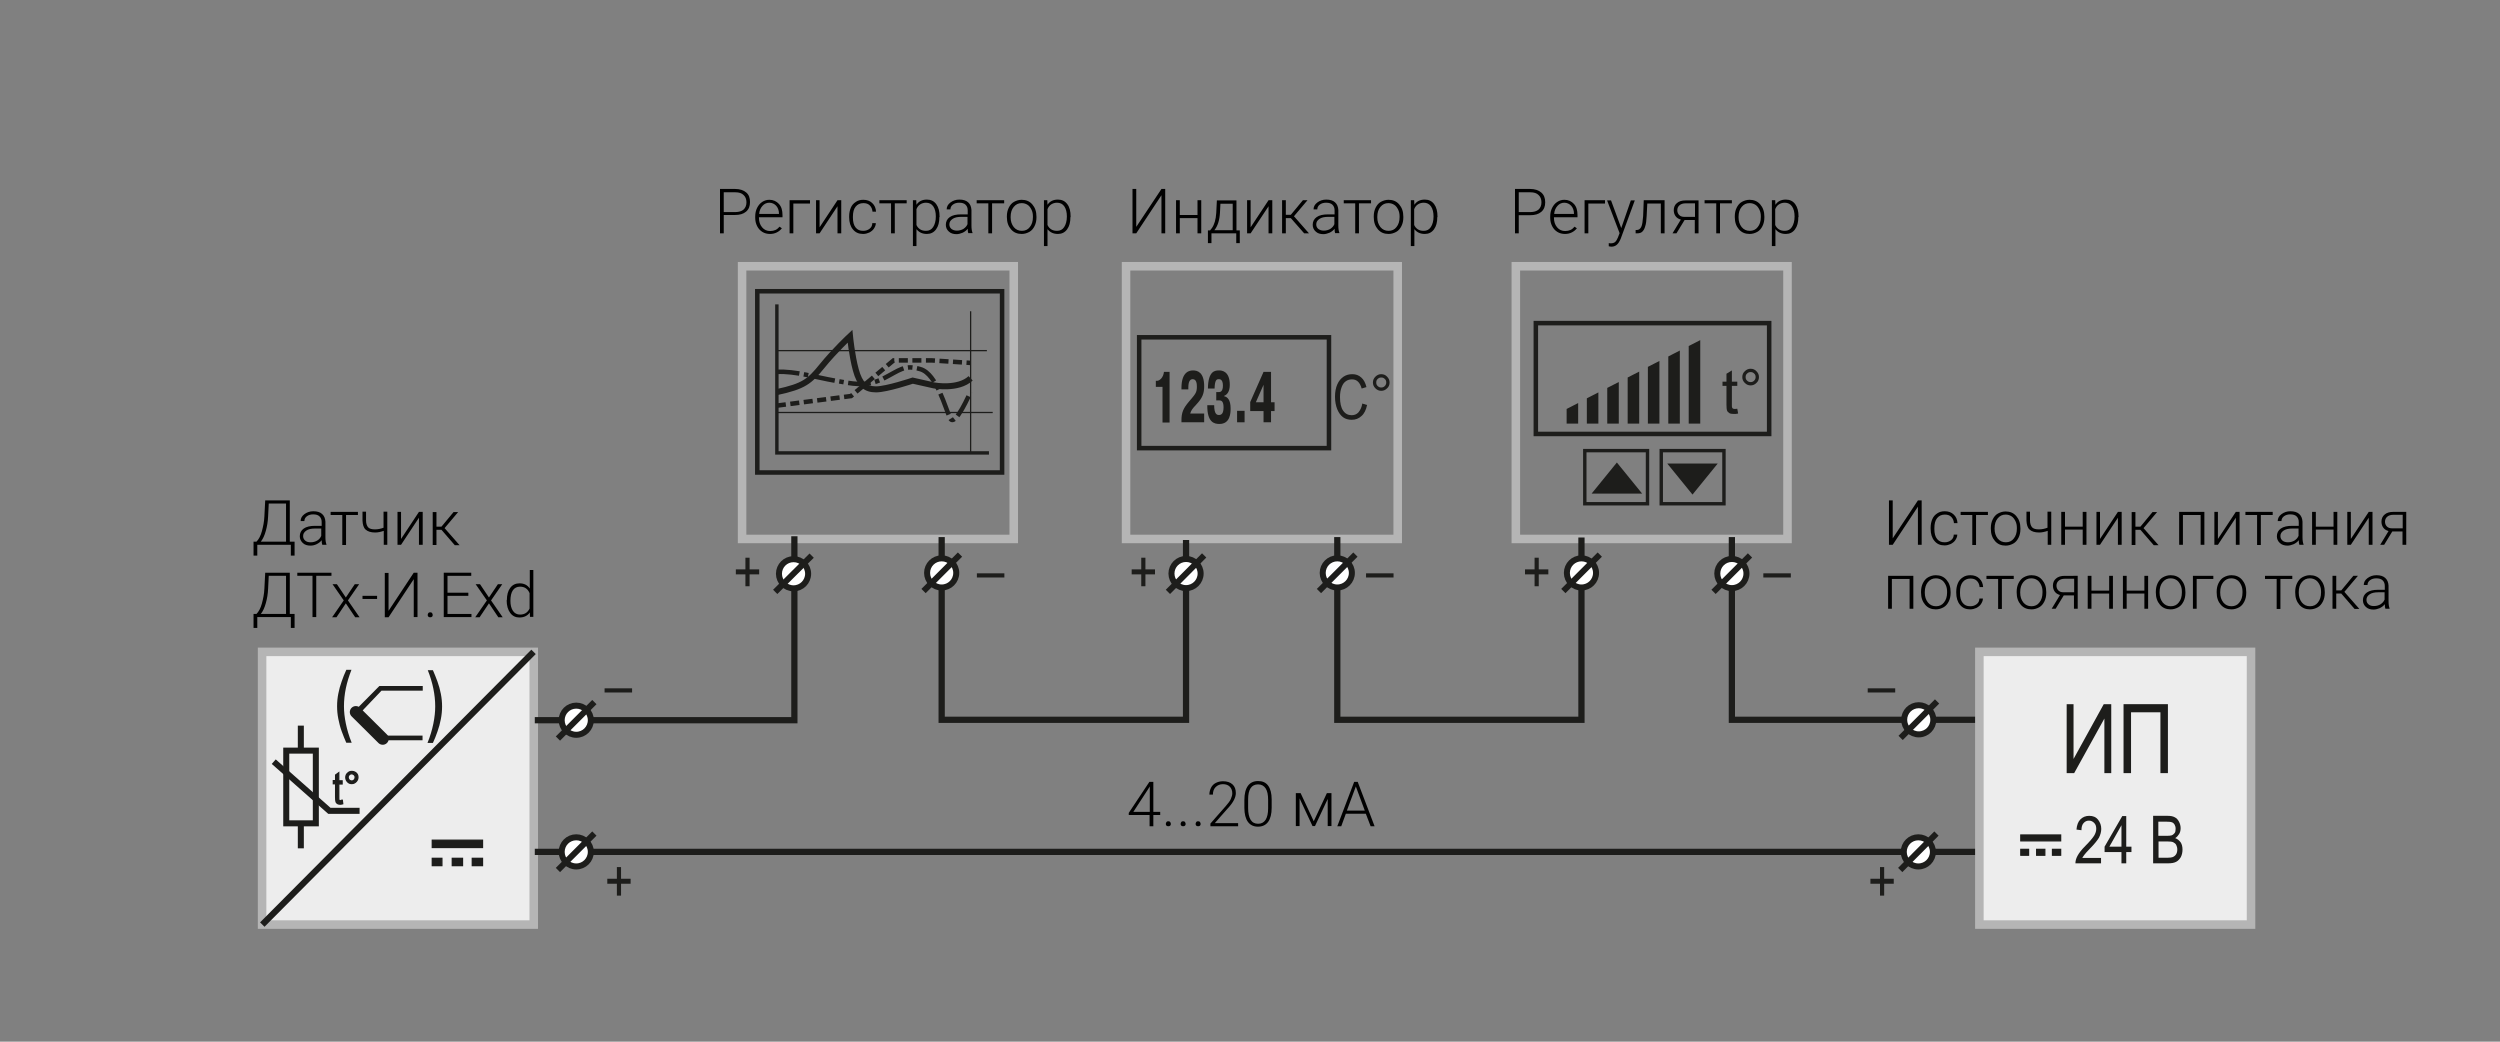 <?xml version="1.0" encoding="UTF-8"?> <svg xmlns:svg="http://www.w3.org/2000/svg" xmlns:sodipodi="http://sodipodi.sourceforge.net/DTD/sodipodi-0.dtd" xmlns:inkscape="http://www.inkscape.org/namespaces/inkscape" xmlns="http://www.w3.org/2000/svg" xmlns:xlink="http://www.w3.org/1999/xlink" version="1.1" id="svg5" x="0px" y="0px" width="1200px" height="500px" viewBox="0 0 1200 500" style="enable-background:new 0 0 1200 500;" xml:space="preserve"><rect x="0" y="0" width="1200" height="500" fill="#808080" stroke="none"/> <style type="text/css"> .st0{fill-rule:evenodd;clip-rule:evenodd;fill:#EDEDED;} .st1{fill:none;stroke:#000000;stroke-width:3;stroke-linecap:round;} .st2{fill:none;stroke:#B5B5B5;stroke-width:4.096;stroke-miterlimit:22.926;} .st3{fill:none;stroke:#000000;stroke-width:2.149;} .st4{enable-background:new ;} .st5{fill:none;stroke:#000000;stroke-width:3;} .st6{stroke:#000000;stroke-width:0.464;} .st7{fill:#1B1918;} .st8{fill:none;stroke:#000000;stroke-width:3;stroke-dasharray:16.116,9.67,16.116,9.67;} .st9{fill:#FFFFFF;stroke:#000000;stroke-width:2.149;} .st10{fill:#FFFFFF;stroke:#000000;stroke-width:3.223;} .st11{fill:#FFFFFF;stroke:#1B1918;stroke-width:3;stroke-linejoin:round;} .st12{fill:none;stroke:#000000;stroke-width:2.686;} .st13{fill:none;stroke:#000000;stroke-width:3;stroke-linecap:square;} .st14{fill:none;stroke:#000000;stroke-width:3;stroke-linecap:round;stroke-linejoin:round;} .st15{fill:none;stroke:#000000;stroke-width:1.074;} .st16{fill:none;stroke:#000000;stroke-width:4.298;stroke-linecap:round;} .st17{fill:none;stroke:#000000;stroke-width:2.5;} .st18{fill:#FFFFFF;stroke:#000000;stroke-width:2.5;} .st19{stroke:#000000;stroke-width:0.54;} .st20{fill:#FFFFFF;stroke:#B5B5B5;stroke-width:3.7;stroke-miterlimit:22.926;} .st21{fill:none;stroke:#B5B5B5;stroke-width:1.852;stroke-miterlimit:22.926;} .st22{fill:none;stroke:#2A2723;stroke-width:1.5;} .st23{fill:#FFFFFF;stroke:#2A2723;stroke-width:1.5;} .st24{fill:#858785;} .st25{fill:none;stroke:#131610;stroke-width:1.5;} .st26{fill:none;stroke:#2A2723;} .st27{fill:none;stroke:#000000;stroke-width:1.25;} .st28{fill:none;stroke:#000000;stroke-width:5;stroke-linecap:round;} .st29{clip-path:url(#SVGID_00000011727830940211005440000006493240158811826865_);fill-rule:evenodd;clip-rule:evenodd;fill:#EDEDED;} .st30{clip-path:url(#SVGID_00000011727830940211005440000006493240158811826865_);fill:none;stroke:#B5B5B5;stroke-width:4.096;stroke-miterlimit:22.926;} .st31{clip-path:url(#SVGID_00000011727830940211005440000006493240158811826865_);fill:none;stroke:#1D1D1B;stroke-width:2.891;stroke-miterlimit:22.926;} .st32{clip-path:url(#SVGID_00000011727830940211005440000006493240158811826865_);fill:none;stroke:#1D1D1B;stroke-width:3;stroke-miterlimit:22.926;} .st33{fill:#1D1D1B;} .st34{clip-path:url(#SVGID_00000022560839483812630120000004985445453622552979_);fill:none;stroke:#1D1D1B;stroke-width:3;stroke-miterlimit:22.926;} .st35{clip-path:url(#SVGID_00000002379068977145443960000010329080866903966886_);fill:none;stroke:#1D1D1B;stroke-width:3;stroke-miterlimit:22.926;} .st36{fill:none;stroke:#1D1D1B;stroke-width:3;stroke-miterlimit:22.926;} .st37{fill:none;} .st38{clip-path:url(#SVGID_00000172432550282159750010000015365118656279396787_);fill-rule:evenodd;clip-rule:evenodd;fill:#FFFFFF;} .st39{clip-path:url(#SVGID_00000172432550282159750010000015365118656279396787_);fill:none;stroke:#1D1D1B;stroke-width:2.891;stroke-miterlimit:22.926;} .st40{clip-path:url(#SVGID_00000172432550282159750010000015365118656279396787_);fill-rule:evenodd;clip-rule:evenodd;fill:#1D1D1B;} .st41{clip-path:url(#SVGID_00000172432550282159750010000015365118656279396787_);fill:none;stroke:#1D1D1B;stroke-width:0.624;stroke-miterlimit:22.926;} .st42{clip-path:url(#SVGID_00000044148377739400109420000013387370006814154148_);fill:none;stroke:#1D1D1B;stroke-width:3;stroke-linecap:round;stroke-linejoin:round;stroke-miterlimit:22.926;} .st43{clip-path:url(#SVGID_00000044148377739400109420000013387370006814154148_);fill-rule:evenodd;clip-rule:evenodd;fill:#1D1D1B;} .st44{clip-path:url(#SVGID_00000044148377739400109420000013387370006814154148_);fill:none;stroke:#1D1D1B;stroke-width:1.443;stroke-miterlimit:22.926;} .st45{clip-path:url(#SVGID_00000044148377739400109420000013387370006814154148_);fill:#1D1D1B;} .st46{clip-path:url(#SVGID_00000044148377739400109420000013387370006814154148_);fill:none;stroke:#1D1D1B;stroke-width:0.624;stroke-miterlimit:5;} .st47{clip-path:url(#SVGID_00000044148377739400109420000013387370006814154148_);fill:none;stroke:#1D1D1B;stroke-width:2.17;stroke-miterlimit:22.926;} .st48{clip-path:url(#SVGID_00000044148377739400109420000013387370006814154148_);fill:none;stroke:#1D1D1B;stroke-width:1.638;stroke-miterlimit:22.926;} .st49{clip-path:url(#SVGID_00000044148377739400109420000013387370006814154148_);fill:none;stroke:#1D1D1B;stroke-width:0.624;stroke-miterlimit:22.926;} .st50{clip-path:url(#SVGID_00000044148377739400109420000013387370006814154148_);fill:none;stroke:#1D1D1B;stroke-width:2.891;stroke-miterlimit:22.926;} .st51{clip-path:url(#SVGID_00000044148377739400109420000013387370006814154148_);fill:none;stroke:#1D1D1B;stroke-width:2.17;stroke-miterlimit:22.926;stroke-dasharray:10.839,2.17,2.17,2.17;} .st52{clip-path:url(#SVGID_00000044148377739400109420000013387370006814154148_);fill:none;stroke:#1D1D1B;stroke-width:2.17;stroke-miterlimit:22.926;stroke-dasharray:4.335,2.17;} .st53{clip-path:url(#SVGID_00000044148377739400109420000013387370006814154148_);fill:none;stroke:#1D1D1B;stroke-width:5.778;stroke-linecap:round;stroke-miterlimit:22.926;} </style> <g> <defs> <rect id="SVGID_1_" x="109.2" y="70.8" width="1035.6" height="379.2"></rect> </defs> <clipPath id="SVGID_00000181801725293063906310000001756411920454713990_"> <use xlink:href="#SVGID_1_" style="overflow:visible;"></use> </clipPath> <rect x="125.8" y="312.9" style="clip-path:url(#SVGID_00000181801725293063906310000001756411920454713990_);fill-rule:evenodd;clip-rule:evenodd;fill:#EDEDED;" width="130.4" height="130.9"></rect> <rect x="948.9" y="312.9" style="clip-path:url(#SVGID_00000181801725293063906310000001756411920454713990_);fill-rule:evenodd;clip-rule:evenodd;fill:#EDEDED;" width="130.4" height="130.9"></rect> <rect x="125.8" y="312.9" style="clip-path:url(#SVGID_00000181801725293063906310000001756411920454713990_);fill:none;stroke:#B5B5B5;stroke-width:4.096;stroke-miterlimit:22.926;" width="130.4" height="130.9"></rect> <rect x="727.6" y="127.8" style="clip-path:url(#SVGID_00000181801725293063906310000001756411920454713990_);fill:none;stroke:#B5B5B5;stroke-width:4.096;stroke-miterlimit:22.926;" width="130.4" height="130.9"></rect> <rect x="540.5" y="127.8" style="clip-path:url(#SVGID_00000181801725293063906310000001756411920454713990_);fill:none;stroke:#B5B5B5;stroke-width:4.096;stroke-miterlimit:22.926;" width="130.4" height="130.9"></rect> <rect x="356.2" y="127.8" style="clip-path:url(#SVGID_00000181801725293063906310000001756411920454713990_);fill:none;stroke:#B5B5B5;stroke-width:4.096;stroke-miterlimit:22.926;" width="130.4" height="130.9"></rect> <rect x="137.4" y="360.3" style="clip-path:url(#SVGID_00000181801725293063906310000001756411920454713990_);fill:none;stroke:#1D1D1B;stroke-width:2.891;stroke-miterlimit:22.926;" width="14.2" height="34.9"></rect> <polyline style="clip-path:url(#SVGID_00000181801725293063906310000001756411920454713990_);fill:none;stroke:#1D1D1B;stroke-width:2.891;stroke-miterlimit:22.926;" points=" 131.4,365.6 158.1,389.2 172.6,389.2 "></polyline> <line style="clip-path:url(#SVGID_00000181801725293063906310000001756411920454713990_);fill:none;stroke:#1D1D1B;stroke-width:2.891;stroke-miterlimit:22.926;" x1="144.4" y1="359.3" x2="144.4" y2="348.3"></line> <line style="clip-path:url(#SVGID_00000181801725293063906310000001756411920454713990_);fill:none;stroke:#1D1D1B;stroke-width:2.891;stroke-miterlimit:22.926;" x1="144.4" y1="407.2" x2="144.4" y2="396.2"></line> <polyline style="clip-path:url(#SVGID_00000181801725293063906310000001756411920454713990_);fill:none;stroke:#1D1D1B;stroke-width:3;stroke-miterlimit:22.926;" points=" 256.7,345.7 381.3,345.7 381.3,257.4 "></polyline> <line style="clip-path:url(#SVGID_00000181801725293063906310000001756411920454713990_);fill:none;stroke:#1D1D1B;stroke-width:3;stroke-miterlimit:22.926;" x1="256.7" y1="408.9" x2="950.1" y2="408.9"></line> </g> <g> <path class="st33" d="M468.9,277.2v-2h13.2v2H468.9z"></path> </g> <g> <defs> <rect id="SVGID_00000041999220564139202510000011256813024322314130_" x="109.2" y="70.8" width="1035.6" height="379.2"></rect> </defs> <clipPath id="SVGID_00000104694148706700464990000006409067011608422334_"> <use xlink:href="#SVGID_00000041999220564139202510000011256813024322314130_" style="overflow:visible;"></use> </clipPath> <polyline style="clip-path:url(#SVGID_00000104694148706700464990000006409067011608422334_);fill:none;stroke:#1D1D1B;stroke-width:3;stroke-miterlimit:22.926;" points=" 452,257.8 452,345.5 569.3,345.5 569.3,259.2 "></polyline> <polyline style="clip-path:url(#SVGID_00000104694148706700464990000006409067011608422334_);fill:none;stroke:#1D1D1B;stroke-width:3;stroke-miterlimit:22.926;" points=" 641.9,257.8 641.9,345.5 759.1,345.5 759.1,258 "></polyline> </g> <g> <path class="st33" d="M655.7,277.2v-2h13.2v2H655.7z"></path> </g> <g> <path class="st33" d="M846.4,277.2v-2h13.2v2H846.4z"></path> </g> <g> <path class="st33" d="M357.8,281.4v-5.7h-4.6v-2.4h4.6v-5.6h2v5.6h4.6v2.4h-4.6v5.7H357.8z"></path> </g> <g> <path class="st33" d="M547.8,281.4v-5.7h-4.6v-2.4h4.6v-5.6h2v5.6h4.6v2.4h-4.6v5.7H547.8z"></path> </g> <g> <path class="st33" d="M736.6,281.4v-5.7h-4.6v-2.4h4.6v-5.6h2v5.6h4.6v2.4h-4.6v5.7H736.6z"></path> </g> <g> <path class="st33" d="M296.1,429.9v-5.7h-4.6v-2.4h4.6v-5.6h2v5.6h4.6v2.4h-4.6v5.7H296.1z"></path> </g> <g> <path class="st33" d="M290.2,332.4v-2h13.2v2H290.2z"></path> </g> <g> <defs> <rect id="SVGID_00000178189511454797811450000006754408004413460649_" x="109.2" y="70.8" width="1035.6" height="379.2"></rect> </defs> <clipPath id="SVGID_00000173132360469265155460000017557794560475208113_"> <use xlink:href="#SVGID_00000178189511454797811450000006754408004413460649_" style="overflow:visible;"></use> </clipPath> <polyline style="clip-path:url(#SVGID_00000173132360469265155460000017557794560475208113_);fill:none;stroke:#1D1D1B;stroke-width:3;stroke-miterlimit:22.926;" points=" 831.3,257.8 831.3,345.5 950.1,345.5 "></polyline> </g> <g> <path class="st33" d="M902.4,429.9v-5.7h-4.6v-2.4h4.6v-5.6h2v5.6h4.6v2.4h-4.6v5.7H902.4z"></path> </g> <g> <path class="st33" d="M896.5,332.4v-2h13.2v2H896.5z"></path> </g> <rect x="950.1" y="312.9" class="st2" width="130.4" height="130.9"></rect> <line class="st36" x1="125.9" y1="443.8" x2="256.1" y2="312.9"></line> <rect x="109.2" y="70.8" class="st37" width="1035.6" height="379.2"></rect> <g> <path d="M139.1,260h2.3l0,6.7h-1.8v-5.2h-16.1v5.2h-1.8V260h1.4c1.1-1.1,2-2.8,2.6-5s1.1-4.6,1.2-7.1l0.4-7.7h11.8V260z M125.2,260 h12.1v-18.3h-8.3l-0.3,6.1c-0.1,2.5-0.5,4.9-1.1,7C127,257,126.2,258.7,125.2,260z"></path> <path d="M154.7,261.5c-0.2-0.5-0.3-1.2-0.3-2.2c-0.6,0.8-1.4,1.4-2.4,1.9s-2,0.7-3,0.7c-1.5,0-2.8-0.4-3.7-1.3s-1.4-1.9-1.4-3.2 c0-1.5,0.6-2.8,1.9-3.7s3.1-1.3,5.4-1.3h3.2v-1.8c0-1.1-0.3-2-1-2.7s-1.7-1-3.1-1c-1.2,0-2.2,0.3-3,0.9s-1.2,1.4-1.2,2.3l-1.8,0 c0-1.3,0.6-2.4,1.8-3.3s2.6-1.4,4.3-1.4c1.8,0,3.2,0.4,4.2,1.3s1.5,2.1,1.6,3.7v7.5c0,1.5,0.2,2.7,0.5,3.4v0.2H154.7z M149.1,260.3 c1.2,0,2.2-0.3,3.1-0.8s1.6-1.3,2-2.3v-3.5h-3.1c-1.7,0-3.1,0.3-4.1,1s-1.5,1.5-1.5,2.6c0,0.9,0.3,1.6,1,2.2 S148.1,260.3,149.1,260.3z"></path> <path d="M171.9,247.2h-5.8v14.4h-1.8v-14.4h-5.6v-1.5h13.1V247.2z"></path> <path d="M186,261.5h-1.8v-6.7c-1.4,0.5-2.8,0.8-4.1,0.8c-2.1,0-3.6-0.5-4.6-1.4s-1.4-2.4-1.5-4.3v-4.3h1.7v4.2c0,1.5,0.4,2.6,1,3.3 s1.8,1,3.3,1c1.4,0,2.8-0.3,4.1-0.8v-7.7h1.8V261.5z"></path> <path d="M201.1,245.7h1.8v15.8h-1.8v-13l-8.6,13h-1.7v-15.8h1.7v13L201.1,245.7z"></path> <path d="M211.9,254.3h-2.4v7.3h-1.8v-15.8h1.8v7h2.4l5.8-7h2.2l-6.5,7.7l7.2,8.2h-2.3L211.9,254.3z"></path> </g> <g> <path d="M139.1,294.7h2.3l0,6.7h-1.8v-5.2h-16.1v5.2h-1.8v-6.7h1.4c1.1-1.1,2-2.8,2.6-5s1.1-4.6,1.2-7.1l0.4-7.7h11.8V294.7z M125.2,294.7h12.1v-18.3h-8.3l-0.3,6.1c-0.1,2.5-0.5,4.9-1.1,7C127,291.7,126.2,293.4,125.2,294.7z"></path> <path d="M159.1,276.4h-7.3v19.8H150v-19.8h-7.3v-1.5h16.4V276.4z"></path> <path d="M166,286.8l4.3-6.4h2.1l-5.4,7.8l5.6,8.1h-2.1l-4.5-6.7l-4.5,6.7h-2.1l5.6-8.1l-5.4-7.8h2.1L166,286.8z"></path> <path d="M181,287.5h-7v-1.5h7V287.5z"></path> <path d="M198.6,274.9h1.8v21.3h-1.8V278l-12.1,18.3h-1.8v-21.3h1.8v18.2L198.6,274.9z"></path> <path d="M205.3,295.2c0-0.3,0.1-0.6,0.3-0.9s0.5-0.4,0.9-0.4s0.7,0.1,0.9,0.4s0.3,0.5,0.3,0.9s-0.1,0.6-0.3,0.8s-0.5,0.3-0.9,0.3 s-0.7-0.1-0.9-0.3S205.3,295.5,205.3,295.2z"></path> <path d="M224.8,286h-10v8.7h11.5v1.5H213v-21.3h13.2v1.5h-11.4v8.1h10V286z"></path> <path d="M234.7,286.8l4.3-6.4h2.1l-5.4,7.8l5.6,8.1h-2.1l-4.5-6.7l-4.5,6.7h-2.1l5.6-8.1l-5.4-7.8h2.1L234.7,286.8z"></path> <path d="M243.3,288.1c0-2.5,0.5-4.4,1.6-5.9s2.6-2.2,4.5-2.2c2.1,0,3.8,0.8,4.9,2.5v-8.9h1.7v22.5h-1.6l-0.1-2.1 c-1.1,1.6-2.8,2.4-5,2.4c-1.8,0-3.3-0.7-4.4-2.2s-1.7-3.5-1.7-6V288.1z M245,288.4c0,2,0.4,3.6,1.2,4.8s2,1.8,3.4,1.8 c2.2,0,3.7-1,4.6-2.9v-7.4c-0.9-2.1-2.4-3.1-4.6-3.1c-1.5,0-2.6,0.6-3.4,1.7S245,286.2,245,288.4z"></path> </g> <g> <g> <path d="M920.6,240.2h1.8v21.3h-1.8v-18.3l-12.1,18.3h-1.8v-21.3h1.8v18.2L920.6,240.2z"></path> <path d="M933.4,260.3c1.2,0,2.2-0.3,3.1-1s1.3-1.6,1.3-2.7h1.7c0,1-0.4,1.8-0.9,2.6s-1.3,1.4-2.2,1.9c-0.9,0.4-1.9,0.7-3,0.7 c-2.1,0-3.7-0.7-4.9-2.2c-1.2-1.4-1.8-3.4-1.8-5.8v-0.5c0-1.6,0.3-2.9,0.8-4.1s1.3-2.1,2.4-2.8c1-0.7,2.2-1,3.6-1 c1.7,0,3.2,0.5,4.3,1.6c1.1,1,1.7,2.4,1.8,4.1h-1.7c-0.1-1.2-0.5-2.2-1.3-3s-1.8-1.1-3.1-1.1c-1.6,0-2.8,0.6-3.7,1.7 s-1.3,2.7-1.3,4.8v0.5c0,2,0.4,3.6,1.3,4.7S931.8,260.3,933.4,260.3z"></path> <path d="M954.3,247.2h-5.8v14.4h-1.8v-14.4h-5.6v-1.5h13.1V247.2z"></path> <path d="M955.6,253.4c0-1.5,0.3-2.9,0.9-4.1c0.6-1.2,1.4-2.2,2.5-2.8s2.3-1,3.7-1c2.1,0,3.8,0.7,5.1,2.2s2,3.4,2,5.9v0.4 c0,1.5-0.3,2.9-0.9,4.1s-1.4,2.2-2.5,2.8s-2.3,1-3.7,1c-2.1,0-3.8-0.7-5.1-2.2c-1.3-1.5-2-3.4-2-5.9V253.4z M957.4,253.8 c0,1.9,0.5,3.4,1.5,4.7c1,1.2,2.3,1.8,3.9,1.8c1.6,0,2.9-0.6,3.8-1.8c1-1.2,1.5-2.8,1.5-4.8v-0.3c0-1.2-0.2-2.3-0.7-3.3 s-1.1-1.8-1.9-2.3s-1.7-0.8-2.8-0.8c-1.6,0-2.8,0.6-3.8,1.8s-1.5,2.8-1.5,4.8V253.8z"></path> <path d="M984.7,261.5h-1.8v-6.7c-1.4,0.5-2.8,0.8-4.1,0.8c-2.1,0-3.6-0.5-4.6-1.4s-1.4-2.4-1.5-4.3v-4.3h1.7v4.2 c0,1.5,0.4,2.6,1,3.3s1.8,1,3.3,1c1.4,0,2.8-0.3,4.1-0.8v-7.7h1.8V261.5z"></path> <path d="M1001.5,261.5h-1.8v-7.3h-8.5v7.3h-1.8v-15.8h1.8v7.1h8.5v-7.1h1.8V261.5z"></path> <path d="M1016.6,245.7h1.8v15.8h-1.8v-13l-8.6,13h-1.7v-15.8h1.7v13L1016.6,245.7z"></path> <path d="M1027.4,254.3h-2.4v7.3h-1.8v-15.8h1.8v7h2.4l5.8-7h2.2l-6.5,7.7l7.2,8.2h-2.3L1027.4,254.3z"></path> <path d="M1058.1,261.5h-1.8v-14.3h-8.5v14.3h-1.8v-15.8h12.1V261.5z"></path> <path d="M1073.2,245.7h1.8v15.8h-1.8v-13l-8.6,13h-1.7v-15.8h1.7v13L1073.2,245.7z"></path> <path d="M1091,247.2h-5.8v14.4h-1.8v-14.4h-5.6v-1.5h13.1V247.2z"></path> <path d="M1103.7,261.5c-0.2-0.5-0.3-1.2-0.3-2.2c-0.6,0.8-1.4,1.4-2.4,1.9c-1,0.4-2,0.7-3,0.7c-1.5,0-2.8-0.4-3.7-1.3 c-0.9-0.8-1.4-1.9-1.4-3.2c0-1.5,0.6-2.8,1.9-3.7s3.1-1.3,5.4-1.3h3.2v-1.8c0-1.1-0.3-2-1-2.7s-1.7-1-3.1-1c-1.2,0-2.2,0.3-3,0.9 s-1.2,1.4-1.2,2.3l-1.8,0c0-1.3,0.6-2.4,1.8-3.3s2.6-1.4,4.3-1.4c1.8,0,3.2,0.4,4.2,1.3c1,0.9,1.5,2.1,1.6,3.7v7.5 c0,1.5,0.2,2.7,0.5,3.4v0.2H1103.7z M1098.2,260.3c1.2,0,2.2-0.3,3.1-0.8c0.9-0.6,1.6-1.3,2-2.3v-3.5h-3.1c-1.7,0-3.1,0.3-4.1,1 s-1.5,1.5-1.5,2.6c0,0.9,0.3,1.6,1,2.2C1096.2,260,1097.1,260.3,1098.2,260.3z"></path> <path d="M1121.9,261.5h-1.8v-7.3h-8.5v7.3h-1.8v-15.8h1.8v7.1h8.5v-7.1h1.8V261.5z"></path> <path d="M1137,245.7h1.8v15.8h-1.8v-13l-8.6,13h-1.7v-15.8h1.7v13L1137,245.7z"></path> <path d="M1155,245.7v15.8h-1.8v-6.4h-4.9l-3.9,6.4h-1.9l4-6.6c-1.1-0.3-1.9-0.8-2.5-1.6c-0.6-0.8-0.9-1.8-0.9-2.9 c0-1.4,0.5-2.6,1.5-3.4c1-0.9,2.4-1.3,4.2-1.3H1155z M1144.8,250.4c0,0.9,0.3,1.7,0.9,2.3s1.4,0.9,2.5,0.9h5.1v-6.5h-4.5 c-1.2,0-2.2,0.3-2.9,0.9C1145.2,248.6,1144.8,249.4,1144.8,250.4z"></path> </g> </g> <g> <g> <path d="M918.4,292.2h-1.8v-14.3h-8.5v14.3h-1.8v-15.8h12.1V292.2z"></path> <path d="M922.1,284c0-1.5,0.3-2.9,0.9-4.1c0.6-1.2,1.4-2.2,2.5-2.8s2.3-1,3.7-1c2.1,0,3.8,0.7,5.1,2.2s2,3.4,2,5.9v0.4 c0,1.5-0.3,2.9-0.9,4.1s-1.4,2.2-2.5,2.8s-2.3,1-3.7,1c-2.1,0-3.8-0.7-5.1-2.2c-1.3-1.5-2-3.4-2-5.9V284z M923.9,284.5 c0,1.9,0.5,3.4,1.5,4.7c1,1.2,2.3,1.8,3.9,1.8c1.6,0,2.9-0.6,3.8-1.8c1-1.2,1.5-2.8,1.5-4.8V284c0-1.2-0.2-2.3-0.7-3.3 s-1.1-1.8-1.9-2.3s-1.7-0.8-2.8-0.8c-1.6,0-2.8,0.6-3.8,1.8s-1.5,2.8-1.5,4.8V284.5z"></path> <path d="M945.7,291c1.2,0,2.2-0.3,3.1-1s1.3-1.6,1.3-2.7h1.7c0,1-0.4,1.8-0.9,2.6s-1.3,1.4-2.2,1.9c-0.9,0.4-1.9,0.7-3,0.7 c-2.1,0-3.7-0.7-4.9-2.2c-1.2-1.4-1.8-3.4-1.8-5.8V284c0-1.6,0.3-2.9,0.8-4.1s1.3-2.1,2.4-2.8c1-0.7,2.2-1,3.6-1 c1.7,0,3.2,0.5,4.3,1.6c1.1,1,1.7,2.4,1.8,4.1h-1.7c-0.1-1.2-0.5-2.2-1.3-3s-1.8-1.1-3.1-1.1c-1.6,0-2.8,0.6-3.7,1.7 s-1.3,2.7-1.3,4.8v0.5c0,2,0.4,3.6,1.3,4.7S944.1,291,945.7,291z"></path> <path d="M966.7,277.9h-5.8v14.4h-1.8v-14.4h-5.6v-1.5h13.1V277.9z"></path> <path d="M968,284c0-1.5,0.3-2.9,0.9-4.1c0.6-1.2,1.4-2.2,2.5-2.8s2.3-1,3.7-1c2.1,0,3.8,0.7,5.1,2.2s2,3.4,2,5.9v0.4 c0,1.5-0.3,2.9-0.9,4.1s-1.4,2.2-2.5,2.8s-2.3,1-3.7,1c-2.1,0-3.8-0.7-5.1-2.2c-1.3-1.5-2-3.4-2-5.9V284z M969.7,284.5 c0,1.9,0.5,3.4,1.5,4.7c1,1.2,2.3,1.8,3.9,1.8c1.6,0,2.9-0.6,3.8-1.8c1-1.2,1.5-2.8,1.5-4.8V284c0-1.2-0.2-2.3-0.7-3.3 s-1.1-1.8-1.9-2.3s-1.7-0.8-2.8-0.8c-1.6,0-2.8,0.6-3.8,1.8s-1.5,2.8-1.5,4.8V284.5z"></path> <path d="M997.3,276.4v15.8h-1.8v-6.4h-4.9l-3.9,6.4h-1.9l4-6.6c-1.1-0.3-1.9-0.8-2.5-1.6c-0.6-0.8-0.9-1.8-0.9-2.9 c0-1.4,0.5-2.6,1.5-3.4c1-0.9,2.4-1.3,4.2-1.3H997.3z M987.1,281.1c0,0.9,0.3,1.7,0.9,2.3s1.4,0.9,2.5,0.9h5.1v-6.5h-4.5 c-1.2,0-2.2,0.3-2.9,0.9C987.5,279.3,987.1,280.1,987.1,281.1z"></path> <path d="M1014.2,292.2h-1.8v-7.3h-8.5v7.3h-1.8v-15.8h1.8v7.1h8.5v-7.1h1.8V292.2z"></path> <path d="M1031.1,292.2h-1.8v-7.3h-8.5v7.3h-1.8v-15.8h1.8v7.1h8.5v-7.1h1.8V292.2z"></path> <path d="M1034.8,284c0-1.5,0.3-2.9,0.9-4.1c0.6-1.2,1.4-2.2,2.5-2.8s2.3-1,3.7-1c2.1,0,3.8,0.7,5.1,2.2s2,3.4,2,5.9v0.4 c0,1.5-0.3,2.9-0.9,4.1s-1.4,2.2-2.5,2.8s-2.3,1-3.7,1c-2.1,0-3.8-0.7-5.1-2.2c-1.3-1.5-2-3.4-2-5.9V284z M1036.6,284.5 c0,1.9,0.5,3.4,1.5,4.7c1,1.2,2.3,1.8,3.9,1.8c1.6,0,2.9-0.6,3.8-1.8c1-1.2,1.5-2.8,1.5-4.8V284c0-1.2-0.2-2.3-0.7-3.3 s-1.1-1.8-1.9-2.3s-1.7-0.8-2.8-0.8c-1.6,0-2.8,0.6-3.8,1.8s-1.5,2.8-1.5,4.8V284.5z"></path> <path d="M1062.4,277.9h-8v14.3h-1.8v-15.8h9.8V277.9z"></path> <path d="M1064,284c0-1.5,0.3-2.9,0.9-4.1c0.6-1.2,1.4-2.2,2.5-2.8s2.3-1,3.7-1c2.1,0,3.8,0.7,5.1,2.2s2,3.4,2,5.9v0.4 c0,1.5-0.3,2.9-0.9,4.1s-1.4,2.2-2.5,2.8s-2.3,1-3.7,1c-2.1,0-3.8-0.7-5.1-2.2c-1.3-1.5-2-3.4-2-5.9V284z M1065.7,284.5 c0,1.9,0.5,3.4,1.5,4.7c1,1.2,2.3,1.8,3.9,1.8c1.6,0,2.9-0.6,3.8-1.8c1-1.2,1.5-2.8,1.5-4.8V284c0-1.2-0.2-2.3-0.7-3.3 s-1.1-1.8-1.9-2.3s-1.7-0.8-2.8-0.8c-1.6,0-2.8,0.6-3.8,1.8s-1.5,2.8-1.5,4.8V284.5z"></path> <path d="M1100.4,277.9h-5.8v14.4h-1.8v-14.4h-5.6v-1.5h13.1V277.9z"></path> <path d="M1101.7,284c0-1.5,0.3-2.9,0.9-4.1c0.6-1.2,1.4-2.2,2.5-2.8s2.3-1,3.7-1c2.1,0,3.8,0.7,5.1,2.2s2,3.4,2,5.9v0.4 c0,1.5-0.3,2.9-0.9,4.1s-1.4,2.2-2.5,2.8s-2.3,1-3.7,1c-2.1,0-3.8-0.7-5.1-2.2c-1.3-1.5-2-3.4-2-5.9V284z M1103.4,284.5 c0,1.9,0.5,3.4,1.5,4.7c1,1.2,2.3,1.8,3.9,1.8c1.6,0,2.9-0.6,3.8-1.8c1-1.2,1.5-2.8,1.5-4.8V284c0-1.2-0.2-2.3-0.7-3.3 s-1.1-1.8-1.9-2.3s-1.7-0.8-2.8-0.8c-1.6,0-2.8,0.6-3.8,1.8s-1.5,2.8-1.5,4.8V284.5z"></path> <path d="M1123.8,284.9h-2.4v7.3h-1.8v-15.8h1.8v7h2.4l5.8-7h2.2l-6.5,7.7l7.2,8.2h-2.3L1123.8,284.9z"></path> <path d="M1145,292.2c-0.2-0.5-0.3-1.2-0.3-2.2c-0.6,0.8-1.4,1.4-2.4,1.9c-1,0.4-2,0.7-3,0.7c-1.5,0-2.8-0.4-3.7-1.3 c-0.9-0.8-1.4-1.9-1.4-3.2c0-1.5,0.6-2.8,1.9-3.7s3.1-1.3,5.4-1.3h3.2v-1.8c0-1.1-0.3-2-1-2.7s-1.7-1-3.1-1c-1.2,0-2.2,0.3-3,0.9 s-1.2,1.4-1.2,2.3l-1.8,0c0-1.3,0.6-2.4,1.8-3.3s2.6-1.4,4.3-1.4c1.8,0,3.2,0.4,4.2,1.3c1,0.9,1.5,2.1,1.6,3.7v7.5 c0,1.5,0.2,2.7,0.5,3.4v0.2H1145z M1139.5,290.9c1.2,0,2.2-0.3,3.1-0.8c0.9-0.6,1.6-1.3,2-2.3v-3.5h-3.1c-1.7,0-3.1,0.3-4.1,1 s-1.5,1.5-1.5,2.6c0,0.9,0.3,1.6,1,2.2C1137.6,290.7,1138.4,290.9,1139.5,290.9z"></path> </g> </g> <g> <g> <path d="M557.5,90.7h1.8V112h-1.8V93.7L545.4,112h-1.8V90.7h1.8v18.2L557.5,90.7z"></path> <path d="M576.6,112h-1.8v-7.3h-8.5v7.3h-1.8V96.1h1.8v7.1h8.5v-7.1h1.8V112z"></path> <path d="M580.9,110.5l0.8-1c1.2-1.7,1.9-4.1,2.1-7.3l0.3-6h9.4v14.4h1.6v6.1h-1.7V112h-11.9v4.7h-1.7l0-6.1H580.9z M582.9,110.5 h8.8V97.8h-5.9l-0.2,4.1C585.4,105.7,584.5,108.5,582.9,110.5z"></path> <path d="M608.9,96.1h1.8V112h-1.8V99l-8.6,13h-1.7V96.1h1.7v13L608.9,96.1z"></path> <path d="M619.6,104.7h-2.4v7.3h-1.8V96.1h1.8v7h2.4l5.8-7h2.2l-6.5,7.7l7.2,8.2H626L619.6,104.7z"></path> <path d="M640.9,112c-0.2-0.5-0.3-1.2-0.3-2.2c-0.6,0.8-1.4,1.4-2.4,1.9c-1,0.4-2,0.7-3,0.7c-1.5,0-2.8-0.4-3.7-1.3 c-0.9-0.8-1.4-1.9-1.4-3.2c0-1.5,0.6-2.8,1.9-3.7s3.1-1.3,5.4-1.3h3.2V101c0-1.1-0.3-2-1-2.7s-1.7-1-3.1-1c-1.2,0-2.2,0.3-3,0.9 s-1.2,1.4-1.2,2.3l-1.8,0c0-1.3,0.6-2.4,1.8-3.3s2.6-1.4,4.3-1.4c1.8,0,3.2,0.4,4.2,1.3c1,0.9,1.5,2.1,1.6,3.7v7.5 c0,1.5,0.2,2.7,0.5,3.4v0.2H640.9z M635.4,110.7c1.2,0,2.2-0.3,3.1-0.8c0.9-0.6,1.6-1.3,2-2.3v-3.5h-3.1c-1.7,0-3.1,0.3-4.1,1 s-1.5,1.5-1.5,2.6c0,0.9,0.3,1.6,1,2.2C633.5,110.4,634.3,110.7,635.4,110.7z"></path> <path d="M658.1,97.6h-5.8V112h-1.8V97.6H645v-1.5h13.1V97.6z"></path> <path d="M659.4,103.8c0-1.5,0.3-2.9,0.9-4.1c0.6-1.2,1.4-2.2,2.5-2.8s2.3-1,3.7-1c2.1,0,3.8,0.7,5.1,2.2s2,3.4,2,5.9v0.4 c0,1.5-0.3,2.9-0.9,4.1s-1.4,2.2-2.5,2.8s-2.3,1-3.7,1c-2.1,0-3.8-0.7-5.1-2.2c-1.3-1.5-2-3.4-2-5.9V103.8z M661.1,104.3 c0,1.9,0.5,3.4,1.5,4.7c1,1.2,2.3,1.8,3.9,1.8c1.6,0,2.9-0.6,3.8-1.8c1-1.2,1.5-2.8,1.5-4.8v-0.3c0-1.2-0.2-2.3-0.7-3.3 s-1.1-1.8-1.9-2.3s-1.7-0.8-2.8-0.8c-1.6,0-2.8,0.6-3.8,1.8s-1.5,2.8-1.5,4.8V104.3z"></path> <path d="M689.9,104.2c0,2.5-0.5,4.4-1.6,5.9s-2.6,2.2-4.4,2.2c-2.2,0-3.8-0.8-5-2.3v8.1h-1.7V96.1h1.6l0.1,2.2 c1.1-1.7,2.8-2.5,5-2.5c1.9,0,3.4,0.7,4.5,2.2s1.6,3.4,1.6,6V104.2z M688.1,103.9c0-2-0.4-3.6-1.2-4.8s-2-1.8-3.5-1.8 c-1.1,0-2,0.3-2.8,0.8s-1.4,1.3-1.8,2.3v7.6c0.4,0.9,1,1.6,1.8,2.1s1.7,0.7,2.8,0.7c1.5,0,2.6-0.6,3.4-1.8 S688.1,106.1,688.1,103.9z"></path> </g> </g> <g> <g> <path d="M553.6,389.7h3.3v1.5h-3.3v5.4h-1.8v-5.4h-10v-1l9.9-14.9h1.9V389.7z M544,389.7h7.9v-12.2l-0.8,1.3L544,389.7z"></path> <path d="M559.6,395.5c0-0.3,0.1-0.6,0.3-0.9s0.5-0.4,0.9-0.4s0.7,0.1,0.9,0.4s0.3,0.5,0.3,0.9s-0.1,0.6-0.3,0.8s-0.5,0.3-0.9,0.3 s-0.7-0.1-0.9-0.3S559.6,395.9,559.6,395.5z"></path> <path d="M566.7,395.5c0-0.3,0.1-0.6,0.3-0.9s0.5-0.4,0.9-0.4s0.7,0.1,0.9,0.4s0.3,0.5,0.3,0.9s-0.1,0.6-0.3,0.8s-0.5,0.3-0.9,0.3 s-0.7-0.1-0.9-0.3S566.7,395.9,566.7,395.5z"></path> <path d="M573.9,395.5c0-0.3,0.1-0.6,0.3-0.9s0.5-0.4,0.9-0.4s0.7,0.1,0.9,0.4s0.3,0.5,0.3,0.9s-0.1,0.6-0.3,0.8s-0.5,0.3-0.9,0.3 s-0.7-0.1-0.9-0.3S573.9,395.9,573.9,395.5z"></path> <path d="M594.3,396.6H581v-1.3l7.3-8.3c1.2-1.4,2.1-2.5,2.5-3.5s0.7-1.8,0.7-2.7c0-1.3-0.4-2.4-1.2-3.2s-1.9-1.2-3.3-1.2 c-1.4,0-2.6,0.5-3.5,1.4s-1.3,2.1-1.3,3.6h-1.7c0-1.2,0.3-2.3,0.8-3.3s1.3-1.8,2.3-2.3s2.1-0.8,3.4-0.8c2,0,3.5,0.5,4.6,1.5 s1.6,2.4,1.6,4.2c0,1-0.3,2.1-0.9,3.3s-1.7,2.7-3.3,4.4l-5.9,6.7h11.2V396.6z"></path> <path d="M610.4,387.7c0,3-0.6,5.3-1.7,6.8s-2.7,2.3-4.9,2.3c-2.1,0-3.7-0.8-4.8-2.3s-1.7-3.8-1.7-6.7v-3.8c0-3,0.6-5.3,1.7-6.8 s2.7-2.3,4.9-2.3c2.1,0,3.7,0.7,4.8,2.2s1.7,3.7,1.7,6.6V387.7z M608.7,383.9c0-2.4-0.4-4.3-1.2-5.5s-2-1.9-3.6-1.9 c-1.6,0-2.8,0.6-3.6,1.8s-1.2,3-1.2,5.4v4.2c0,2.4,0.4,4.3,1.2,5.6c0.8,1.3,2,1.9,3.6,1.9c1.6,0,2.7-0.6,3.6-1.9 c0.8-1.3,1.2-3.1,1.2-5.5V383.9z"></path> <path d="M630.6,394.2l6.3-13.5h2.2v15.8h-1.8v-13l-6.1,13h-1.2l-6.2-13.3v13.3H622v-15.8h2.3L630.6,394.2z"></path> <path d="M655.6,390.6H646l-2.2,6h-1.9l8.1-21.3h1.7l8.1,21.3h-1.9L655.6,390.6z M646.5,389.1h8.6l-4.3-11.6L646.5,389.1z"></path> </g> </g> <g> <g> <path d="M729,103.3v8.7h-1.8V90.7h7.3c2.2,0,4,0.6,5.3,1.7s1.9,2.7,1.9,4.7c0,2-0.6,3.5-1.9,4.6s-3,1.6-5.4,1.6H729z M729,101.8 h5.5c1.7,0,3.1-0.4,4-1.2c0.9-0.8,1.4-2,1.4-3.5c0-1.5-0.5-2.7-1.4-3.5c-0.9-0.9-2.2-1.3-3.9-1.3H729V101.8z"></path> <path d="M751.2,112.3c-1.3,0-2.6-0.3-3.7-1s-1.9-1.6-2.5-2.8s-0.9-2.5-0.9-4v-0.6c0-1.5,0.3-2.9,0.9-4.1s1.4-2.2,2.5-2.9 s2.2-1,3.4-1c1.9,0,3.4,0.7,4.6,2s1.7,3.1,1.7,5.4v1h-11.3v0.3c0,1.8,0.5,3.3,1.5,4.5s2.3,1.8,3.9,1.8c0.9,0,1.8-0.2,2.5-0.5 s1.4-0.9,2-1.6l1.1,0.8C755.5,111.3,753.6,112.3,751.2,112.3z M750.9,97.3c-1.3,0-2.4,0.5-3.3,1.5s-1.5,2.3-1.6,3.9h9.5v-0.2 c0-1.5-0.5-2.8-1.3-3.7S752.2,97.3,750.9,97.3z"></path> <path d="M770.4,97.7h-8V112h-1.8V96.1h9.8V97.7z"></path> <path d="M778.2,109.5l4.6-13.3h1.9l-6.8,18.5l-0.4,0.8c-0.9,1.9-2.2,2.9-4,2.9c-0.4,0-0.9-0.1-1.3-0.2l0-1.5l0.9,0.1 c0.9,0,1.6-0.2,2.1-0.6s1-1.2,1.4-2.2l0.8-2.1l-6-15.7h1.9L778.2,109.5z"></path> <path d="M799,96.1V112h-1.8V97.7h-6.5l-0.3,5.9c-0.1,2.2-0.3,3.9-0.7,5c-0.3,1.2-0.8,2-1.4,2.6s-1.5,0.8-2.5,0.8h-0.7v-1.6l0.5,0 c1,0,1.7-0.5,2.2-1.5s0.7-2.7,0.9-5.1l0.3-7.7H799z"></path> <path d="M815.3,96.1V112h-1.8v-6.4h-4.9l-3.9,6.4h-1.9l4-6.6c-1.1-0.3-1.9-0.8-2.5-1.6c-0.6-0.8-0.9-1.8-0.9-2.9 c0-1.4,0.5-2.6,1.5-3.4c1-0.9,2.4-1.3,4.2-1.3H815.3z M805.1,100.9c0,0.9,0.3,1.7,0.9,2.3s1.4,0.9,2.5,0.9h5.1v-6.5h-4.5 c-1.2,0-2.2,0.3-2.9,0.9C805.5,99.1,805.1,99.9,805.1,100.9z"></path> <path d="M831.4,97.6h-5.8V112h-1.8V97.6h-5.6v-1.5h13.1V97.6z"></path> <path d="M832.7,103.8c0-1.5,0.3-2.9,0.9-4.1c0.6-1.2,1.4-2.2,2.5-2.8s2.3-1,3.7-1c2.1,0,3.8,0.7,5.1,2.2s2,3.4,2,5.9v0.4 c0,1.5-0.3,2.9-0.9,4.1s-1.4,2.2-2.5,2.8s-2.3,1-3.7,1c-2.1,0-3.8-0.7-5.1-2.2c-1.3-1.5-2-3.4-2-5.9V103.8z M834.5,104.3 c0,1.9,0.5,3.4,1.5,4.7c1,1.2,2.3,1.8,3.9,1.8c1.6,0,2.9-0.6,3.8-1.8c1-1.2,1.5-2.8,1.5-4.8v-0.3c0-1.2-0.2-2.3-0.7-3.3 s-1.1-1.8-1.9-2.3s-1.7-0.8-2.8-0.8c-1.6,0-2.8,0.6-3.8,1.8s-1.5,2.8-1.5,4.8V104.3z"></path> <path d="M863.2,104.2c0,2.5-0.5,4.4-1.6,5.9s-2.6,2.2-4.4,2.2c-2.2,0-3.8-0.8-5-2.3v8.1h-1.7V96.1h1.6l0.1,2.2 c1.1-1.7,2.8-2.5,5-2.5c1.9,0,3.4,0.7,4.5,2.2s1.6,3.4,1.6,6V104.2z M861.4,103.9c0-2-0.4-3.6-1.2-4.8s-2-1.8-3.5-1.8 c-1.1,0-2,0.3-2.8,0.8s-1.4,1.3-1.8,2.3v7.6c0.4,0.9,1,1.6,1.8,2.1s1.7,0.7,2.8,0.7c1.5,0,2.6-0.6,3.4-1.8 S861.4,106.1,861.4,103.9z"></path> </g> </g> <g> <g> <path d="M347.4,103.3v8.7h-1.8V90.7h7.3c2.2,0,4,0.6,5.3,1.7S360,95,360,97c0,2-0.6,3.5-1.9,4.6s-3,1.6-5.4,1.6H347.4z M347.4,101.8h5.5c1.7,0,3.1-0.4,4-1.2c0.9-0.8,1.4-2,1.4-3.5c0-1.5-0.5-2.7-1.4-3.5c-0.9-0.9-2.2-1.3-3.9-1.3h-5.6V101.8z"></path> <path d="M369.6,112.3c-1.3,0-2.6-0.3-3.7-1s-1.9-1.6-2.5-2.8s-0.9-2.5-0.9-4v-0.6c0-1.5,0.3-2.9,0.9-4.1s1.4-2.2,2.5-2.9 s2.2-1,3.4-1c1.9,0,3.4,0.7,4.6,2s1.7,3.1,1.7,5.4v1h-11.3v0.3c0,1.8,0.5,3.3,1.5,4.5s2.3,1.8,3.9,1.8c0.9,0,1.8-0.2,2.5-0.5 s1.4-0.9,2-1.6l1.1,0.8C373.9,111.3,372,112.3,369.6,112.3z M369.3,97.3c-1.3,0-2.4,0.5-3.3,1.5s-1.5,2.3-1.6,3.9h9.5v-0.2 c0-1.5-0.5-2.8-1.3-3.7S370.6,97.3,369.3,97.3z"></path> <path d="M388.8,97.7h-8V112h-1.8V96.1h9.8V97.7z"></path> <path d="M402,96.1h1.8V112H402V99l-8.6,13h-1.7V96.1h1.7v13L402,96.1z"></path> <path d="M414.3,110.8c1.2,0,2.2-0.3,3.1-1s1.3-1.6,1.3-2.7h1.7c0,1-0.4,1.8-0.9,2.6s-1.3,1.4-2.2,1.9c-0.9,0.4-1.9,0.7-3,0.7 c-2.1,0-3.7-0.7-4.9-2.2c-1.2-1.4-1.8-3.4-1.8-5.8v-0.5c0-1.6,0.3-2.9,0.8-4.1s1.3-2.1,2.4-2.8c1-0.7,2.2-1,3.6-1 c1.7,0,3.2,0.5,4.3,1.6c1.1,1,1.7,2.4,1.8,4.1h-1.7c-0.1-1.2-0.5-2.2-1.3-3s-1.8-1.1-3.1-1.1c-1.6,0-2.8,0.6-3.7,1.7 s-1.3,2.7-1.3,4.8v0.5c0,2,0.4,3.6,1.3,4.7S412.7,110.8,414.3,110.8z"></path> <path d="M435.3,97.6h-5.8V112h-1.8V97.6h-5.6v-1.5h13.1V97.6z"></path> <path d="M450.9,104.2c0,2.5-0.5,4.4-1.6,5.9s-2.6,2.2-4.4,2.2c-2.2,0-3.8-0.8-5-2.3v8.1h-1.7V96.1h1.6l0.1,2.2 c1.1-1.7,2.8-2.5,5-2.5c1.9,0,3.4,0.7,4.5,2.2s1.6,3.4,1.6,6V104.2z M449.2,103.9c0-2-0.4-3.6-1.2-4.8s-2-1.8-3.5-1.8 c-1.1,0-2,0.3-2.8,0.8s-1.4,1.3-1.8,2.3v7.6c0.4,0.9,1,1.6,1.8,2.1s1.7,0.7,2.8,0.7c1.5,0,2.6-0.6,3.4-1.8 S449.2,106.1,449.2,103.9z"></path> <path d="M464.8,112c-0.2-0.5-0.3-1.2-0.3-2.2c-0.6,0.8-1.4,1.4-2.4,1.9c-1,0.4-2,0.7-3,0.7c-1.5,0-2.8-0.4-3.7-1.3 c-0.9-0.8-1.4-1.9-1.4-3.2c0-1.5,0.6-2.8,1.9-3.7s3.1-1.3,5.4-1.3h3.2V101c0-1.1-0.3-2-1-2.7s-1.7-1-3.1-1c-1.2,0-2.2,0.3-3,0.9 s-1.2,1.4-1.2,2.3l-1.8,0c0-1.3,0.6-2.4,1.8-3.3s2.6-1.4,4.3-1.4c1.8,0,3.2,0.4,4.2,1.3c1,0.9,1.5,2.1,1.6,3.7v7.5 c0,1.5,0.2,2.7,0.5,3.4v0.2H464.8z M459.3,110.7c1.2,0,2.2-0.3,3.1-0.8c0.9-0.6,1.6-1.3,2-2.3v-3.5h-3.1c-1.7,0-3.1,0.3-4.1,1 s-1.5,1.5-1.5,2.6c0,0.9,0.3,1.6,1,2.2C457.4,110.4,458.2,110.7,459.3,110.7z"></path> <path d="M482,97.6h-5.8V112h-1.8V97.6h-5.6v-1.5H482V97.6z"></path> <path d="M483.3,103.8c0-1.5,0.3-2.9,0.9-4.1c0.6-1.2,1.4-2.2,2.5-2.8s2.3-1,3.7-1c2.1,0,3.8,0.7,5.1,2.2s2,3.4,2,5.9v0.4 c0,1.5-0.3,2.9-0.9,4.1s-1.4,2.2-2.5,2.8s-2.3,1-3.7,1c-2.1,0-3.8-0.7-5.1-2.2c-1.3-1.5-2-3.4-2-5.9V103.8z M485.1,104.3 c0,1.9,0.5,3.4,1.5,4.7c1,1.2,2.3,1.8,3.9,1.8c1.6,0,2.9-0.6,3.8-1.8c1-1.2,1.5-2.8,1.5-4.8v-0.3c0-1.2-0.2-2.3-0.7-3.3 s-1.1-1.8-1.9-2.3s-1.7-0.8-2.8-0.8c-1.6,0-2.8,0.6-3.8,1.8s-1.5,2.8-1.5,4.8V104.3z"></path> <path d="M513.8,104.2c0,2.5-0.5,4.4-1.6,5.9c-1.1,1.5-2.6,2.2-4.4,2.2c-2.2,0-3.8-0.8-5-2.3v8.1h-1.7V96.1h1.6l0.1,2.2 c1.1-1.7,2.8-2.5,5-2.5c1.9,0,3.4,0.7,4.5,2.2c1.1,1.4,1.6,3.4,1.6,6V104.2z M512.1,103.9c0-2-0.4-3.6-1.2-4.8s-2-1.8-3.5-1.8 c-1.1,0-2,0.3-2.8,0.8s-1.4,1.3-1.8,2.3v7.6c0.4,0.9,1,1.6,1.8,2.1s1.7,0.7,2.8,0.7c1.5,0,2.6-0.6,3.4-1.8 S512.1,106.1,512.1,103.9z"></path> </g> </g> <g> <defs> <rect id="SVGID_00000173139804245662057830000007418702671155262094_" x="109.2" y="70.8" width="1035.6" height="379.2"></rect> </defs> <clipPath id="SVGID_00000181047709249426469370000017738142436038116538_"> <use xlink:href="#SVGID_00000173139804245662057830000007418702671155262094_" style="overflow:visible;"></use> </clipPath> <path style="clip-path:url(#SVGID_00000181047709249426469370000017738142436038116538_);fill-rule:evenodd;clip-rule:evenodd;fill:#FFFFFF;" d=" M380.9,268.4c3.9,0,7,3.2,7,7c0,3.9-3.1,7-7,7c-3.9,0-7-3.2-7-7C373.9,271.5,377,268.4,380.9,268.4"></path> <ellipse style="clip-path:url(#SVGID_00000181047709249426469370000017738142436038116538_);fill:none;stroke:#1D1D1B;stroke-width:2.891;stroke-miterlimit:22.926;" cx="380.9" cy="275.4" rx="7" ry="7"></ellipse> <line style="clip-path:url(#SVGID_00000181047709249426469370000017738142436038116538_);fill:none;stroke:#1D1D1B;stroke-width:2.891;stroke-miterlimit:22.926;" x1="389.6" y1="266.7" x2="372.1" y2="284.1"></line> <path style="clip-path:url(#SVGID_00000181047709249426469370000017738142436038116538_);fill-rule:evenodd;clip-rule:evenodd;fill:#FFFFFF;" d=" M276.6,401.8c3.9,0,7,3.2,7,7c0,3.9-3.1,7-7,7c-3.9,0-7-3.2-7-7C269.6,405,272.7,401.8,276.6,401.8"></path> <ellipse style="clip-path:url(#SVGID_00000181047709249426469370000017738142436038116538_);fill:none;stroke:#1D1D1B;stroke-width:2.891;stroke-miterlimit:22.926;" cx="276.6" cy="408.9" rx="7" ry="7"></ellipse> <line style="clip-path:url(#SVGID_00000181047709249426469370000017738142436038116538_);fill:none;stroke:#1D1D1B;stroke-width:2.891;stroke-miterlimit:22.926;" x1="285.3" y1="400.1" x2="267.8" y2="417.6"></line> <path style="clip-path:url(#SVGID_00000181047709249426469370000017738142436038116538_);fill-rule:evenodd;clip-rule:evenodd;fill:#FFFFFF;" d=" M276.6,338.7c3.9,0,7,3.2,7,7c0,3.9-3.1,7-7,7c-3.9,0-7-3.2-7-7C269.6,341.8,272.7,338.7,276.6,338.7"></path> <ellipse style="clip-path:url(#SVGID_00000181047709249426469370000017738142436038116538_);fill:none;stroke:#1D1D1B;stroke-width:2.891;stroke-miterlimit:22.926;" cx="276.6" cy="345.7" rx="7" ry="7"></ellipse> <line style="clip-path:url(#SVGID_00000181047709249426469370000017738142436038116538_);fill:none;stroke:#1D1D1B;stroke-width:2.891;stroke-miterlimit:22.926;" x1="285.3" y1="337" x2="267.8" y2="354.5"></line> <path style="clip-path:url(#SVGID_00000181047709249426469370000017738142436038116538_);fill-rule:evenodd;clip-rule:evenodd;fill:#FFFFFF;" d=" M452,267.9c3.9,0,7,3.2,7,7c0,3.9-3.1,7-7,7c-3.9,0-7-3.2-7-7C445,271.1,448.2,267.9,452,267.9"></path> <ellipse style="clip-path:url(#SVGID_00000181047709249426469370000017738142436038116538_);fill:none;stroke:#1D1D1B;stroke-width:2.891;stroke-miterlimit:22.926;" cx="452" cy="275" rx="7" ry="7"></ellipse> <line style="clip-path:url(#SVGID_00000181047709249426469370000017738142436038116538_);fill:none;stroke:#1D1D1B;stroke-width:2.891;stroke-miterlimit:22.926;" x1="460.8" y1="266.2" x2="443.3" y2="283.7"></line> <path style="clip-path:url(#SVGID_00000181047709249426469370000017738142436038116538_);fill-rule:evenodd;clip-rule:evenodd;fill:#FFFFFF;" d=" M569.3,268.3c3.9,0,7,3.2,7,7c0,3.9-3.1,7-7,7c-3.9,0-7-3.2-7-7C562.3,271.5,565.5,268.3,569.3,268.3"></path> <ellipse style="clip-path:url(#SVGID_00000181047709249426469370000017738142436038116538_);fill:none;stroke:#1D1D1B;stroke-width:2.891;stroke-miterlimit:22.926;" cx="569.3" cy="275.3" rx="7" ry="7"></ellipse> <line style="clip-path:url(#SVGID_00000181047709249426469370000017738142436038116538_);fill:none;stroke:#1D1D1B;stroke-width:2.891;stroke-miterlimit:22.926;" x1="578" y1="266.6" x2="560.6" y2="284.1"></line> <path style="clip-path:url(#SVGID_00000181047709249426469370000017738142436038116538_);fill-rule:evenodd;clip-rule:evenodd;fill:#FFFFFF;" d=" M641.9,267.9c3.9,0,7,3.2,7,7c0,3.9-3.1,7-7,7c-3.9,0-7-3.2-7-7C634.9,271.1,638,267.9,641.9,267.9"></path> <ellipse style="clip-path:url(#SVGID_00000181047709249426469370000017738142436038116538_);fill:none;stroke:#1D1D1B;stroke-width:2.891;stroke-miterlimit:22.926;" cx="641.9" cy="275" rx="7" ry="7"></ellipse> <line style="clip-path:url(#SVGID_00000181047709249426469370000017738142436038116538_);fill:none;stroke:#1D1D1B;stroke-width:2.891;stroke-miterlimit:22.926;" x1="650.6" y1="266.2" x2="633.1" y2="283.7"></line> <path style="clip-path:url(#SVGID_00000181047709249426469370000017738142436038116538_);fill-rule:evenodd;clip-rule:evenodd;fill:#FFFFFF;" d=" M759.1,267.9c3.9,0,7,3.2,7,7c0,3.9-3.1,7-7,7c-3.9,0-7-3.2-7-7C752.1,271.1,755.3,267.9,759.1,267.9"></path> <ellipse style="clip-path:url(#SVGID_00000181047709249426469370000017738142436038116538_);fill:none;stroke:#1D1D1B;stroke-width:2.891;stroke-miterlimit:22.926;" cx="759.1" cy="275" rx="7" ry="7"></ellipse> <line style="clip-path:url(#SVGID_00000181047709249426469370000017738142436038116538_);fill:none;stroke:#1D1D1B;stroke-width:2.891;stroke-miterlimit:22.926;" x1="767.9" y1="266.2" x2="750.4" y2="283.7"></line> <path style="clip-path:url(#SVGID_00000181047709249426469370000017738142436038116538_);fill-rule:evenodd;clip-rule:evenodd;fill:#FFFFFF;" d=" M831.3,268.3c3.9,0,7,3.2,7,7c0,3.9-3.1,7-7,7c-3.9,0-7-3.2-7-7C824.3,271.5,827.4,268.3,831.3,268.3"></path> <ellipse style="clip-path:url(#SVGID_00000181047709249426469370000017738142436038116538_);fill:none;stroke:#1D1D1B;stroke-width:2.891;stroke-miterlimit:22.926;" cx="831.3" cy="275.3" rx="7" ry="7"></ellipse> <line style="clip-path:url(#SVGID_00000181047709249426469370000017738142436038116538_);fill:none;stroke:#1D1D1B;stroke-width:2.891;stroke-miterlimit:22.926;" x1="840" y1="266.6" x2="822.5" y2="284.1"></line> <path style="clip-path:url(#SVGID_00000181047709249426469370000017738142436038116538_);fill-rule:evenodd;clip-rule:evenodd;fill:#FFFFFF;" d=" M921,338.5c3.9,0,7,3.2,7,7c0,3.9-3.1,7-7,7c-3.9,0-7-3.2-7-7C914,341.6,917.2,338.5,921,338.5"></path> <ellipse style="clip-path:url(#SVGID_00000181047709249426469370000017738142436038116538_);fill:none;stroke:#1D1D1B;stroke-width:2.891;stroke-miterlimit:22.926;" cx="921" cy="345.5" rx="7" ry="7"></ellipse> <line style="clip-path:url(#SVGID_00000181047709249426469370000017738142436038116538_);fill:none;stroke:#1D1D1B;stroke-width:2.891;stroke-miterlimit:22.926;" x1="929.8" y1="336.7" x2="912.3" y2="354.2"></line> <path style="clip-path:url(#SVGID_00000181047709249426469370000017738142436038116538_);fill-rule:evenodd;clip-rule:evenodd;fill:#FFFFFF;" d=" M920.8,401.8c3.9,0,7,3.2,7,7c0,3.9-3.1,7-7,7c-3.9,0-7-3.2-7-7C913.8,405,917,401.8,920.8,401.8"></path> <ellipse style="clip-path:url(#SVGID_00000181047709249426469370000017738142436038116538_);fill:none;stroke:#1D1D1B;stroke-width:2.891;stroke-miterlimit:22.926;" cx="920.8" cy="408.9" rx="7" ry="7"></ellipse> <line style="clip-path:url(#SVGID_00000181047709249426469370000017738142436038116538_);fill:none;stroke:#1D1D1B;stroke-width:2.891;stroke-miterlimit:22.926;" x1="929.5" y1="400.1" x2="912.1" y2="417.6"></line> <rect x="207.5" y="403.3" style="clip-path:url(#SVGID_00000181047709249426469370000017738142436038116538_);fill-rule:evenodd;clip-rule:evenodd;fill:#1D1D1B;" width="24.1" height="3.5"></rect> <rect x="207.5" y="403.3" style="clip-path:url(#SVGID_00000181047709249426469370000017738142436038116538_);fill:none;stroke:#1D1D1B;stroke-width:0.624;stroke-miterlimit:22.926;" width="24.1" height="3.5"></rect> <rect x="207.5" y="412" style="clip-path:url(#SVGID_00000181047709249426469370000017738142436038116538_);fill-rule:evenodd;clip-rule:evenodd;fill:#1D1D1B;" width="4.6" height="3.5"></rect> <rect x="207.5" y="412" style="clip-path:url(#SVGID_00000181047709249426469370000017738142436038116538_);fill:none;stroke:#1D1D1B;stroke-width:0.624;stroke-miterlimit:22.926;" width="4.6" height="3.5"></rect> <rect x="217.1" y="412" style="clip-path:url(#SVGID_00000181047709249426469370000017738142436038116538_);fill-rule:evenodd;clip-rule:evenodd;fill:#1D1D1B;" width="4.9" height="3.5"></rect> <rect x="217.1" y="412" style="clip-path:url(#SVGID_00000181047709249426469370000017738142436038116538_);fill:none;stroke:#1D1D1B;stroke-width:0.624;stroke-miterlimit:22.926;" width="4.9" height="3.5"></rect> <rect x="226.7" y="412" style="clip-path:url(#SVGID_00000181047709249426469370000017738142436038116538_);fill-rule:evenodd;clip-rule:evenodd;fill:#1D1D1B;" width="4.9" height="3.5"></rect> <rect x="226.7" y="412" style="clip-path:url(#SVGID_00000181047709249426469370000017738142436038116538_);fill:none;stroke:#1D1D1B;stroke-width:0.624;stroke-miterlimit:22.926;" width="4.9" height="3.5"></rect> <rect x="970" y="400.8" style="clip-path:url(#SVGID_00000181047709249426469370000017738142436038116538_);fill-rule:evenodd;clip-rule:evenodd;fill:#1D1D1B;" width="19.1" height="2.8"></rect> <rect x="970" y="400.8" style="clip-path:url(#SVGID_00000181047709249426469370000017738142436038116538_);fill:none;stroke:#1D1D1B;stroke-width:0.624;stroke-miterlimit:22.926;" width="19.1" height="2.8"></rect> <rect x="970" y="407.7" style="clip-path:url(#SVGID_00000181047709249426469370000017738142436038116538_);fill-rule:evenodd;clip-rule:evenodd;fill:#1D1D1B;" width="3.7" height="2.8"></rect> <rect x="970" y="407.7" style="clip-path:url(#SVGID_00000181047709249426469370000017738142436038116538_);fill:none;stroke:#1D1D1B;stroke-width:0.624;stroke-miterlimit:22.926;" width="3.7" height="2.8"></rect> <rect x="977.6" y="407.7" style="clip-path:url(#SVGID_00000181047709249426469370000017738142436038116538_);fill-rule:evenodd;clip-rule:evenodd;fill:#1D1D1B;" width="3.9" height="2.8"></rect> <rect x="977.6" y="407.7" style="clip-path:url(#SVGID_00000181047709249426469370000017738142436038116538_);fill:none;stroke:#1D1D1B;stroke-width:0.624;stroke-miterlimit:22.926;" width="3.9" height="2.8"></rect> <rect x="985.2" y="407.7" style="clip-path:url(#SVGID_00000181047709249426469370000017738142436038116538_);fill-rule:evenodd;clip-rule:evenodd;fill:#1D1D1B;" width="3.9" height="2.8"></rect> <rect x="985.2" y="407.7" style="clip-path:url(#SVGID_00000181047709249426469370000017738142436038116538_);fill:none;stroke:#1D1D1B;stroke-width:0.624;stroke-miterlimit:22.926;" width="3.9" height="2.8"></rect> </g> <g> <path class="st33" d="M1008.5,411.7v2.7h-12.3c0-1.1,0.3-2.3,1-3.6s1.9-2.9,3.8-4.8c2.1-2.1,3.5-3.8,4.2-4.9c0.7-1.2,1-2.2,1-3.3 c0-1.2-0.3-2.1-1-2.8c-0.7-0.7-1.5-1.1-2.5-1.1c-1.1,0-1.9,0.4-2.6,1.2c-0.7,0.8-1,1.9-1,3.4l-2.4-0.3c0.2-2.2,0.8-3.8,1.9-4.9 c1.1-1.1,2.5-1.7,4.2-1.7c1.9,0,3.3,0.6,4.3,1.9c1,1.3,1.5,2.7,1.5,4.4c0,1.4-0.4,2.8-1.1,4.2c-0.8,1.3-2.2,3.1-4.4,5.3 c-1.4,1.4-2.2,2.4-2.6,2.9s-0.7,1-1,1.5H1008.5z"></path> <path class="st33" d="M1018.3,414.4V409h-8.1v-2.6l8.5-14.7h1.9v14.7h2.5v2.6h-2.5v5.4H1018.3z M1018.3,406.4v-10.3l-5.8,10.3 H1018.3z"></path> </g> <g> <path class="st33" d="M1033.5,414.4v-22.8h7c1.4,0,2.5,0.2,3.4,0.7c0.8,0.4,1.5,1.1,2,2.1c0.5,0.9,0.8,2,0.8,3.1c0,1-0.2,2-0.7,2.8 c-0.5,0.8-1.1,1.5-1.9,2c1.1,0.4,1.9,1.1,2.6,2c0.6,0.9,0.9,2.1,0.9,3.5c0,1.4-0.3,2.6-0.8,3.6c-0.6,1-1.3,1.8-2.3,2.3 s-2.2,0.7-3.9,0.7H1033.5z M1036,401.2h4c1.1,0,1.8-0.1,2.3-0.2c0.6-0.2,1.1-0.6,1.5-1.1s0.5-1.2,0.5-2.1c0-0.8-0.2-1.5-0.5-2 c-0.3-0.5-0.7-0.9-1.3-1.1c-0.5-0.2-1.5-0.3-2.8-0.3h-3.7V401.2z M1036,411.7h4.6c1,0,1.8-0.1,2.3-0.3c0.7-0.3,1.2-0.7,1.6-1.3 s0.6-1.4,0.6-2.3c0-0.9-0.2-1.6-0.5-2.2s-0.8-1-1.4-1.3c-0.6-0.3-1.5-0.4-2.8-0.4h-4.3V411.7z"></path> </g> <g> <path class="st33" d="M992,338h3.3v26.3l14.5-26.3h3.6v33.1h-3.3v-26.2l-14.5,26.2H992V338z"></path> <path class="st33" d="M1022.9,371.1h-3.6V338h21.3v33.1h-3.6v-29.2h-14.1V371.1z"></path> </g> <g> <defs> <rect id="SVGID_00000036960352772608146330000005175204564340637880_" x="109.2" y="70.8" width="1035.6" height="379.2"></rect> </defs> <clipPath id="SVGID_00000177464889435329133400000016492265389148202167_"> <use xlink:href="#SVGID_00000036960352772608146330000005175204564340637880_" style="overflow:visible;"></use> </clipPath> <path style="clip-path:url(#SVGID_00000177464889435329133400000016492265389148202167_);fill:none;stroke:#1D1D1B;stroke-width:3;stroke-linecap:round;stroke-linejoin:round;stroke-miterlimit:22.926;" d=" M170.8,341.8c0.3,0.3,12.9,12.8,12.9,12.8"></path> <polygon style="clip-path:url(#SVGID_00000177464889435329133400000016492265389148202167_);fill-rule:evenodd;clip-rule:evenodd;fill:#1D1D1B;" points=" 196.6,330 182.4,330 170.2,342.3 182.4,354.6 198.4,354.6 198.4,353.8 184.8,353.8 172.6,341.5 182.8,330.8 196.6,330.8 "></polygon> <polygon style="clip-path:url(#SVGID_00000177464889435329133400000016492265389148202167_);fill:none;stroke:#1D1D1B;stroke-width:1.443;stroke-miterlimit:22.926;" points=" 202.2,330 182.4,330 170.2,342.3 182.4,354.6 202.1,354.6 202.1,353.8 184.8,353.8 172.6,341.5 182.8,330.8 202.2,330.8 "></polygon> <path style="clip-path:url(#SVGID_00000177464889435329133400000016492265389148202167_);fill:#1D1D1B;" d="M164.3,384.1l0.2,1.7 c-0.4,0.1-0.8,0.2-1.2,0.2c-0.5,0-1-0.1-1.3-0.3c-0.3-0.2-0.6-0.5-0.7-0.9c-0.1-0.4-0.2-1.1-0.2-2.2v-6.4h-1.1v-1.5h1.1v-2.7 l1.5-1.1v3.9h1.6v1.5h-1.6v6.5c0,0.6,0,1,0.1,1.2c0.1,0.2,0.4,0.4,0.7,0.4C163.8,384.1,164,384.1,164.3,384.1"></path> <path style="clip-path:url(#SVGID_00000177464889435329133400000016492265389148202167_);fill:none;stroke:#1D1D1B;stroke-width:0.624;stroke-miterlimit:5;" d=" M164.3,384.1l0.2,1.7c-0.4,0.1-0.8,0.2-1.2,0.2c-0.5,0-1-0.1-1.3-0.3c-0.3-0.2-0.6-0.5-0.7-0.9c-0.1-0.4-0.2-1.1-0.2-2.2v-6.4h-1.1 v-1.5h1.1v-2.7l1.5-1.1v3.9h1.6v1.5h-1.6v6.5c0,0.6,0,1,0.1,1.2c0.1,0.2,0.4,0.4,0.7,0.4C163.8,384.1,164,384.1,164.3,384.1z"></path> <path style="clip-path:url(#SVGID_00000177464889435329133400000016492265389148202167_);fill:#1D1D1B;" d="M166,373.1 c0-0.8,0.3-1.5,0.9-2c0.6-0.6,1.2-0.8,2-0.8c0.8,0,1.5,0.3,2.1,0.8c0.6,0.6,0.8,1.2,0.8,2s-0.3,1.5-0.9,2.1 c-0.6,0.6-1.2,0.9-2.1,0.9c-0.8,0-1.5-0.3-2-0.9C166.2,374.6,166,373.9,166,373.1 M167.1,373.1c0,0.5,0.2,0.9,0.5,1.3 c0.3,0.3,0.8,0.5,1.2,0.5c0.5,0,0.9-0.2,1.2-0.5c0.3-0.3,0.5-0.8,0.5-1.3s-0.2-0.9-0.5-1.2c-0.3-0.3-0.8-0.5-1.2-0.5 c-0.5,0-0.9,0.2-1.2,0.5C167.3,372.2,167.1,372.6,167.1,373.1"></path> <path style="clip-path:url(#SVGID_00000177464889435329133400000016492265389148202167_);fill:none;stroke:#1D1D1B;stroke-width:0.624;stroke-miterlimit:5;" d=" M166,373.1c0-0.8,0.3-1.5,0.9-2c0.6-0.6,1.2-0.8,2-0.8c0.8,0,1.5,0.3,2.1,0.8c0.6,0.6,0.8,1.2,0.8,2s-0.3,1.5-0.9,2.1 c-0.6,0.6-1.2,0.9-2.1,0.9c-0.8,0-1.5-0.3-2-0.9C166.2,374.6,166,373.9,166,373.1z M167.1,373.1c0,0.5,0.2,0.9,0.5,1.3 c0.3,0.3,0.8,0.5,1.2,0.5c0.5,0,0.9-0.2,1.2-0.5c0.3-0.3,0.5-0.8,0.5-1.3s-0.2-0.9-0.5-1.2c-0.3-0.3-0.8-0.5-1.2-0.5 c-0.5,0-0.9,0.2-1.2,0.5C167.3,372.2,167.1,372.6,167.1,373.1z"></path> <path style="clip-path:url(#SVGID_00000177464889435329133400000016492265389148202167_);fill:#1D1D1B;" d="M554.7,182.8h0.6 c1.3,0,3.1-1.5,3.4-4.3h2.7v24.3H558v-17.1h-3.2V182.8z"></path> <path style="clip-path:url(#SVGID_00000177464889435329133400000016492265389148202167_);fill:#1D1D1B;" d="M577.9,202.7h-10.8v-1 c0-3.7,0.9-5.7,3.5-8.8c3.1-3.7,3.9-4.3,3.9-7.3c0-1.2-0.1-3.6-2-3.6c-0.8,0-2.1,0.4-2.1,4v0.9h-3.3v-0.7c0-8.2,4.3-8.4,5.6-8.4 c2.1,0,5.3,0.9,5.3,7.6c0,3.3-0.7,5.5-3.8,8.8c-1.8,1.9-2.5,2.8-2.9,4.3h6.7V202.7z"></path> <path style="clip-path:url(#SVGID_00000177464889435329133400000016492265389148202167_);fill:#1D1D1B;" d="M582.8,194.4 c0,4.4,1.3,4.8,2.3,4.8c1.2,0,2.2-0.7,2.2-3.7c0-3.2-1.3-3.3-2-3.3h-1.5v-4h1.2c0.7,0,2-0.2,2-3.1c0-3.1-1.5-3.1-2-3.1 c-0.9,0-1.9,0.2-2,4.5h-3.2c0.1-8.6,3.5-8.7,5.4-8.7c1.1,0,5.1,0.2,5.1,6.9c0,3.4-1.4,4.8-2.7,5.3v0.2c1.5,0.3,3.1,1.6,3.1,5.9 c0,2.2-0.2,7.4-5.4,7.4c-2.5,0-5.9-0.8-5.8-9H582.8z"></path> <rect x="593.8" y="197.2" style="clip-path:url(#SVGID_00000177464889435329133400000016492265389148202167_);fill:#1D1D1B;" width="3.6" height="5.5"></rect> <path style="clip-path:url(#SVGID_00000177464889435329133400000016492265389148202167_);fill:#1D1D1B;" d="M600.1,197.3V193 l6.4-14.5h3.6v14.6h1.7v4.2h-1.7v5.4h-3.6v-5.4H600.1z M606.5,193.1v-8.4l-3.7,8.4H606.5z"></path> <path style="clip-path:url(#SVGID_00000177464889435329133400000016492265389148202167_);fill:#1D1D1B;" d="M653.9,193.7l2.3,0.7 c-0.5,2.4-1.4,4.2-2.7,5.3c-1.3,1.2-2.8,1.8-4.7,1.8c-1.6,0-3-0.4-4.1-1.2c-1.1-0.8-2.1-2.1-2.8-3.8c-0.7-1.7-1.1-3.8-1.1-6.1 c0-2.3,0.4-4.3,1.1-5.9c0.7-1.6,1.7-2.8,3-3.7c1.2-0.8,2.6-1.2,4.2-1.2c1.7,0,3.1,0.5,4.3,1.6c1.2,1,2,2.6,2.5,4.6l-2.3,0.7 c-0.8-2.9-2.3-4.4-4.6-4.4c-1.2,0-2.2,0.3-3,0.9c-0.9,0.6-1.5,1.5-2,2.8c-0.5,1.3-0.8,2.8-0.8,4.8c0,2.9,0.5,5.1,1.5,6.5 c1,1.5,2.4,2.2,4.1,2.2c1.3,0,2.3-0.4,3.2-1.3C653,196.8,653.6,195.5,653.9,193.7"></path> <path style="clip-path:url(#SVGID_00000177464889435329133400000016492265389148202167_);fill:#1D1D1B;" d="M659,183.6 c0-1.1,0.4-2,1.2-2.8c0.8-0.8,1.7-1.2,2.8-1.2c1.1,0,2.1,0.4,2.8,1.2c0.8,0.8,1.2,1.7,1.2,2.8c0,1.1-0.4,2.1-1.2,2.8 c-0.8,0.8-1.7,1.2-2.8,1.2c-1.1,0-2-0.4-2.8-1.2C659.4,185.6,659,184.7,659,183.6 M660.6,183.6c0,0.7,0.2,1.3,0.7,1.7 c0.5,0.5,1,0.7,1.7,0.7c0.7,0,1.2-0.2,1.7-0.7c0.5-0.5,0.7-1.1,0.7-1.7c0-0.7-0.2-1.3-0.7-1.7c-0.5-0.5-1-0.7-1.7-0.7 c-0.7,0-1.2,0.2-1.7,0.7C660.8,182.3,660.6,182.9,660.6,183.6"></path> <path style="clip-path:url(#SVGID_00000177464889435329133400000016492265389148202167_);fill:#1D1D1B;" d="M833.9,196.2l0.4,2.3 c-0.7,0.2-1.4,0.2-2,0.2c-0.9,0-1.7-0.1-2.2-0.4c-0.5-0.3-0.9-0.7-1.1-1.2c-0.2-0.5-0.3-1.5-0.3-3.1v-8.8h-1.9v-2h1.9v-3.8l2.6-1.6 v5.4h2.6v2h-2.6v9c0,0.7,0,1.2,0.1,1.4c0.1,0.2,0.2,0.4,0.4,0.5c0.2,0.1,0.5,0.2,0.9,0.2C833,196.3,833.4,196.2,833.9,196.2"></path> <path style="clip-path:url(#SVGID_00000177464889435329133400000016492265389148202167_);fill:#1D1D1B;" d="M836.3,181 c0-1.1,0.4-2.1,1.2-2.8c0.8-0.8,1.7-1.2,2.8-1.2c1.1,0,2.1,0.4,2.8,1.2c0.8,0.8,1.2,1.7,1.2,2.8c0,1.1-0.4,2.1-1.2,2.8 c-0.8,0.8-1.7,1.2-2.8,1.2c-1.1,0-2-0.4-2.8-1.2C836.7,183,836.3,182.1,836.3,181 M837.9,181c0,0.7,0.2,1.3,0.7,1.7 c0.5,0.5,1,0.7,1.7,0.7c0.7,0,1.2-0.2,1.7-0.7c0.5-0.5,0.7-1.1,0.7-1.7c0-0.7-0.2-1.3-0.7-1.7c-0.5-0.5-1-0.7-1.7-0.7 c-0.7,0-1.2,0.2-1.7,0.7C838.1,179.7,837.9,180.3,837.9,181"></path> <rect x="546.8" y="161.9" style="clip-path:url(#SVGID_00000177464889435329133400000016492265389148202167_);fill:none;stroke:#1D1D1B;stroke-width:2.17;stroke-miterlimit:22.926;" width="91.1" height="53.2"></rect> <rect x="737.2" y="155.1" style="clip-path:url(#SVGID_00000177464889435329133400000016492265389148202167_);fill:none;stroke:#1D1D1B;stroke-width:2.17;stroke-miterlimit:22.926;" width="112" height="53.2"></rect> <polyline style="clip-path:url(#SVGID_00000177464889435329133400000016492265389148202167_);fill:none;stroke:#1D1D1B;stroke-width:1.638;stroke-miterlimit:22.926;" points=" 474.7,217.4 372.9,217.4 372.9,146.1 "></polyline> <line style="clip-path:url(#SVGID_00000177464889435329133400000016492265389148202167_);fill:none;stroke:#1D1D1B;stroke-width:0.624;stroke-miterlimit:22.926;" x1="372.9" y1="168.3" x2="473.7" y2="168.3"></line> <line style="clip-path:url(#SVGID_00000177464889435329133400000016492265389148202167_);fill:none;stroke:#1D1D1B;stroke-width:0.624;stroke-miterlimit:22.926;" x1="372.9" y1="198" x2="476.5" y2="198"></line> <path style="clip-path:url(#SVGID_00000177464889435329133400000016492265389148202167_);fill:none;stroke:#1D1D1B;stroke-width:2.891;stroke-miterlimit:22.926;" d=" M372.9,188.2c13-2.8,15.7-5.1,21.7-12.5c6-7.4,13.4-14.3,13.4-14.3s0.9,9.3,2.8,16.2c1.9,6.9,4.6,9.3,9.7,9.3 c5.1,0,17.6-4.2,17.6-4.2l10.2,2.3c0,0,11.6,2.2,17.6-3.4"></path> <path style="clip-path:url(#SVGID_00000177464889435329133400000016492265389148202167_);fill:none;stroke:#1D1D1B;stroke-width:2.17;stroke-miterlimit:22.926;stroke-dasharray:10.839,2.17,2.17,2.17;" d=" M372.9,178.5c8.8-0.5,19.4,2.8,27.8,4.2c8.3,1.4,14.8,3.2,23.1-0.9c8.3-4.2,10.2-6.9,18-4.6c7.9,2.3,12,19,14.3,23.6 c2.3,4.6,9.7-12.6,9.7-12.6"></path> <polyline style="clip-path:url(#SVGID_00000177464889435329133400000016492265389148202167_);fill:none;stroke:#1D1D1B;stroke-width:2.17;stroke-miterlimit:22.926;stroke-dasharray:4.335,2.17;" points=" 372.9,194.7 408.5,190.1 428.9,173 447.4,173 465.9,174.2 "></polyline> <line style="clip-path:url(#SVGID_00000177464889435329133400000016492265389148202167_);fill:none;stroke:#1D1D1B;stroke-width:0.624;stroke-miterlimit:22.926;" x1="465.9" y1="149.4" x2="465.9" y2="217.4"></line> <rect x="363.5" y="139.8" style="clip-path:url(#SVGID_00000177464889435329133400000016492265389148202167_);fill:none;stroke:#1D1D1B;stroke-width:2.17;stroke-miterlimit:22.926;" width="117.5" height="87"></rect> <polygon style="clip-path:url(#SVGID_00000177464889435329133400000016492265389148202167_);fill-rule:evenodd;clip-rule:evenodd;fill:#1D1D1B;" points=" 756.7,202.5 756.7,194.8 752.8,196.8 752.8,202.5 "></polygon> <polygon style="clip-path:url(#SVGID_00000177464889435329133400000016492265389148202167_);fill:none;stroke:#1D1D1B;stroke-width:1.638;stroke-miterlimit:22.926;" points=" 756.7,202.5 756.7,194.8 752.8,196.8 752.8,202.5 "></polygon> <polygon style="clip-path:url(#SVGID_00000177464889435329133400000016492265389148202167_);fill-rule:evenodd;clip-rule:evenodd;fill:#1D1D1B;" points=" 766.4,202.5 766.4,189.7 762.5,191.7 762.5,202.5 "></polygon> <polygon style="clip-path:url(#SVGID_00000177464889435329133400000016492265389148202167_);fill:none;stroke:#1D1D1B;stroke-width:1.638;stroke-miterlimit:22.926;" points=" 766.4,202.5 766.4,189.7 762.5,191.7 762.5,202.5 "></polygon> <polygon style="clip-path:url(#SVGID_00000177464889435329133400000016492265389148202167_);fill-rule:evenodd;clip-rule:evenodd;fill:#1D1D1B;" points=" 776.2,202.5 776.2,184.7 772.3,186.7 772.3,202.5 "></polygon> <polygon style="clip-path:url(#SVGID_00000177464889435329133400000016492265389148202167_);fill:none;stroke:#1D1D1B;stroke-width:1.638;stroke-miterlimit:22.926;" points=" 776.2,202.5 776.2,184.7 772.3,186.7 772.3,202.5 "></polygon> <polygon style="clip-path:url(#SVGID_00000177464889435329133400000016492265389148202167_);fill-rule:evenodd;clip-rule:evenodd;fill:#1D1D1B;" points=" 786,202.5 786,179.7 782.1,181.7 782.1,202.5 "></polygon> <polygon style="clip-path:url(#SVGID_00000177464889435329133400000016492265389148202167_);fill:none;stroke:#1D1D1B;stroke-width:1.638;stroke-miterlimit:22.926;" points=" 786,202.5 786,179.7 782.1,181.7 782.1,202.5 "></polygon> <polygon style="clip-path:url(#SVGID_00000177464889435329133400000016492265389148202167_);fill-rule:evenodd;clip-rule:evenodd;fill:#1D1D1B;" points=" 795.7,202.5 795.7,174.6 791.8,176.6 791.8,202.5 "></polygon> <polygon style="clip-path:url(#SVGID_00000177464889435329133400000016492265389148202167_);fill:none;stroke:#1D1D1B;stroke-width:1.638;stroke-miterlimit:22.926;" points=" 795.7,202.5 795.7,174.6 791.8,176.6 791.8,202.5 "></polygon> <polygon style="clip-path:url(#SVGID_00000177464889435329133400000016492265389148202167_);fill-rule:evenodd;clip-rule:evenodd;fill:#1D1D1B;" points=" 805.5,202.5 805.5,169.6 801.6,171.6 801.6,202.5 "></polygon> <polygon style="clip-path:url(#SVGID_00000177464889435329133400000016492265389148202167_);fill:none;stroke:#1D1D1B;stroke-width:1.638;stroke-miterlimit:22.926;" points=" 805.5,202.5 805.5,169.6 801.6,171.6 801.6,202.5 "></polygon> <polygon style="clip-path:url(#SVGID_00000177464889435329133400000016492265389148202167_);fill-rule:evenodd;clip-rule:evenodd;fill:#1D1D1B;" points=" 815.3,202.5 815.3,164.6 811.4,166.6 811.4,202.5 "></polygon> <polygon style="clip-path:url(#SVGID_00000177464889435329133400000016492265389148202167_);fill:none;stroke:#1D1D1B;stroke-width:1.638;stroke-miterlimit:22.926;" points=" 815.3,202.5 815.3,164.6 811.4,166.6 811.4,202.5 "></polygon> <polygon style="clip-path:url(#SVGID_00000177464889435329133400000016492265389148202167_);fill-rule:evenodd;clip-rule:evenodd;fill:#1D1D1B;" points=" 776.1,223.3 781.3,229.7 786.5,236.1 776.1,236.1 765.7,236.1 770.9,229.7 "></polygon> <polygon style="clip-path:url(#SVGID_00000177464889435329133400000016492265389148202167_);fill:none;stroke:#1D1D1B;stroke-width:1.638;stroke-miterlimit:22.926;" points=" 776.1,223.3 781.3,229.7 786.5,236.1 776.1,236.1 765.7,236.1 770.9,229.7 "></polygon> <polygon style="clip-path:url(#SVGID_00000177464889435329133400000016492265389148202167_);fill-rule:evenodd;clip-rule:evenodd;fill:#1D1D1B;" points=" 812.4,236.1 807.2,229.7 802,223.3 812.4,223.3 822.8,223.3 817.6,229.7 "></polygon> <polygon style="clip-path:url(#SVGID_00000177464889435329133400000016492265389148202167_);fill:none;stroke:#1D1D1B;stroke-width:1.638;stroke-miterlimit:22.926;" points=" 812.4,236.1 807.2,229.7 802,223.3 812.4,223.3 822.8,223.3 817.6,229.7 "></polygon> <rect x="760.7" y="216.3" style="clip-path:url(#SVGID_00000177464889435329133400000016492265389148202167_);fill:none;stroke:#1D1D1B;stroke-width:1.638;stroke-miterlimit:22.926;" width="30.1" height="25.5"></rect> <rect x="797.4" y="216.3" style="clip-path:url(#SVGID_00000177464889435329133400000016492265389148202167_);fill:none;stroke:#1D1D1B;stroke-width:1.638;stroke-miterlimit:22.926;" width="30.1" height="25.5"></rect> <path style="clip-path:url(#SVGID_00000177464889435329133400000016492265389148202167_);fill-rule:evenodd;clip-rule:evenodd;fill:#1D1D1B;" d=" M205.3,321.6c1.2,3,2.1,6,2.7,8.9c0.6,2.9,0.9,5.8,0.9,8.6c0,2.6-0.3,5.3-0.9,8.3c-0.6,2.9-1.5,6-2.8,9.2h2.6 c0.8-1.8,1.6-3.6,2.2-5.5c0.7-1.9,1.2-3.8,1.6-5.9c0.4-2,0.6-4.1,0.6-6.1c0-2.1-0.2-4.1-0.6-6.1c-0.4-2-0.9-3.9-1.6-5.8 c-0.7-1.9-1.4-3.7-2.2-5.5H205.3z"></path> <path style="clip-path:url(#SVGID_00000177464889435329133400000016492265389148202167_);fill-rule:evenodd;clip-rule:evenodd;fill:#1D1D1B;" d=" M166.2,321.6c-0.8,1.8-1.6,3.6-2.2,5.5c-0.7,1.9-1.2,3.8-1.6,5.8c-0.4,2-0.6,4-0.6,6.1c0,2.1,0.2,4.1,0.6,6.1c0.4,2,0.9,4,1.6,5.9 c0.7,1.9,1.4,3.7,2.2,5.5h2.6c-1.3-3.2-2.2-6.3-2.8-9.2c-0.6-2.9-0.9-5.7-0.9-8.3c0-2.8,0.3-5.7,0.9-8.6c0.6-2.9,1.5-5.8,2.7-8.9 H166.2z"></path> <line style="clip-path:url(#SVGID_00000177464889435329133400000016492265389148202167_);fill:none;stroke:#1D1D1B;stroke-width:5.778;stroke-linecap:round;stroke-miterlimit:22.926;" x1="170.8" y1="341.8" x2="183.7" y2="354.6"></line> </g> </svg> 